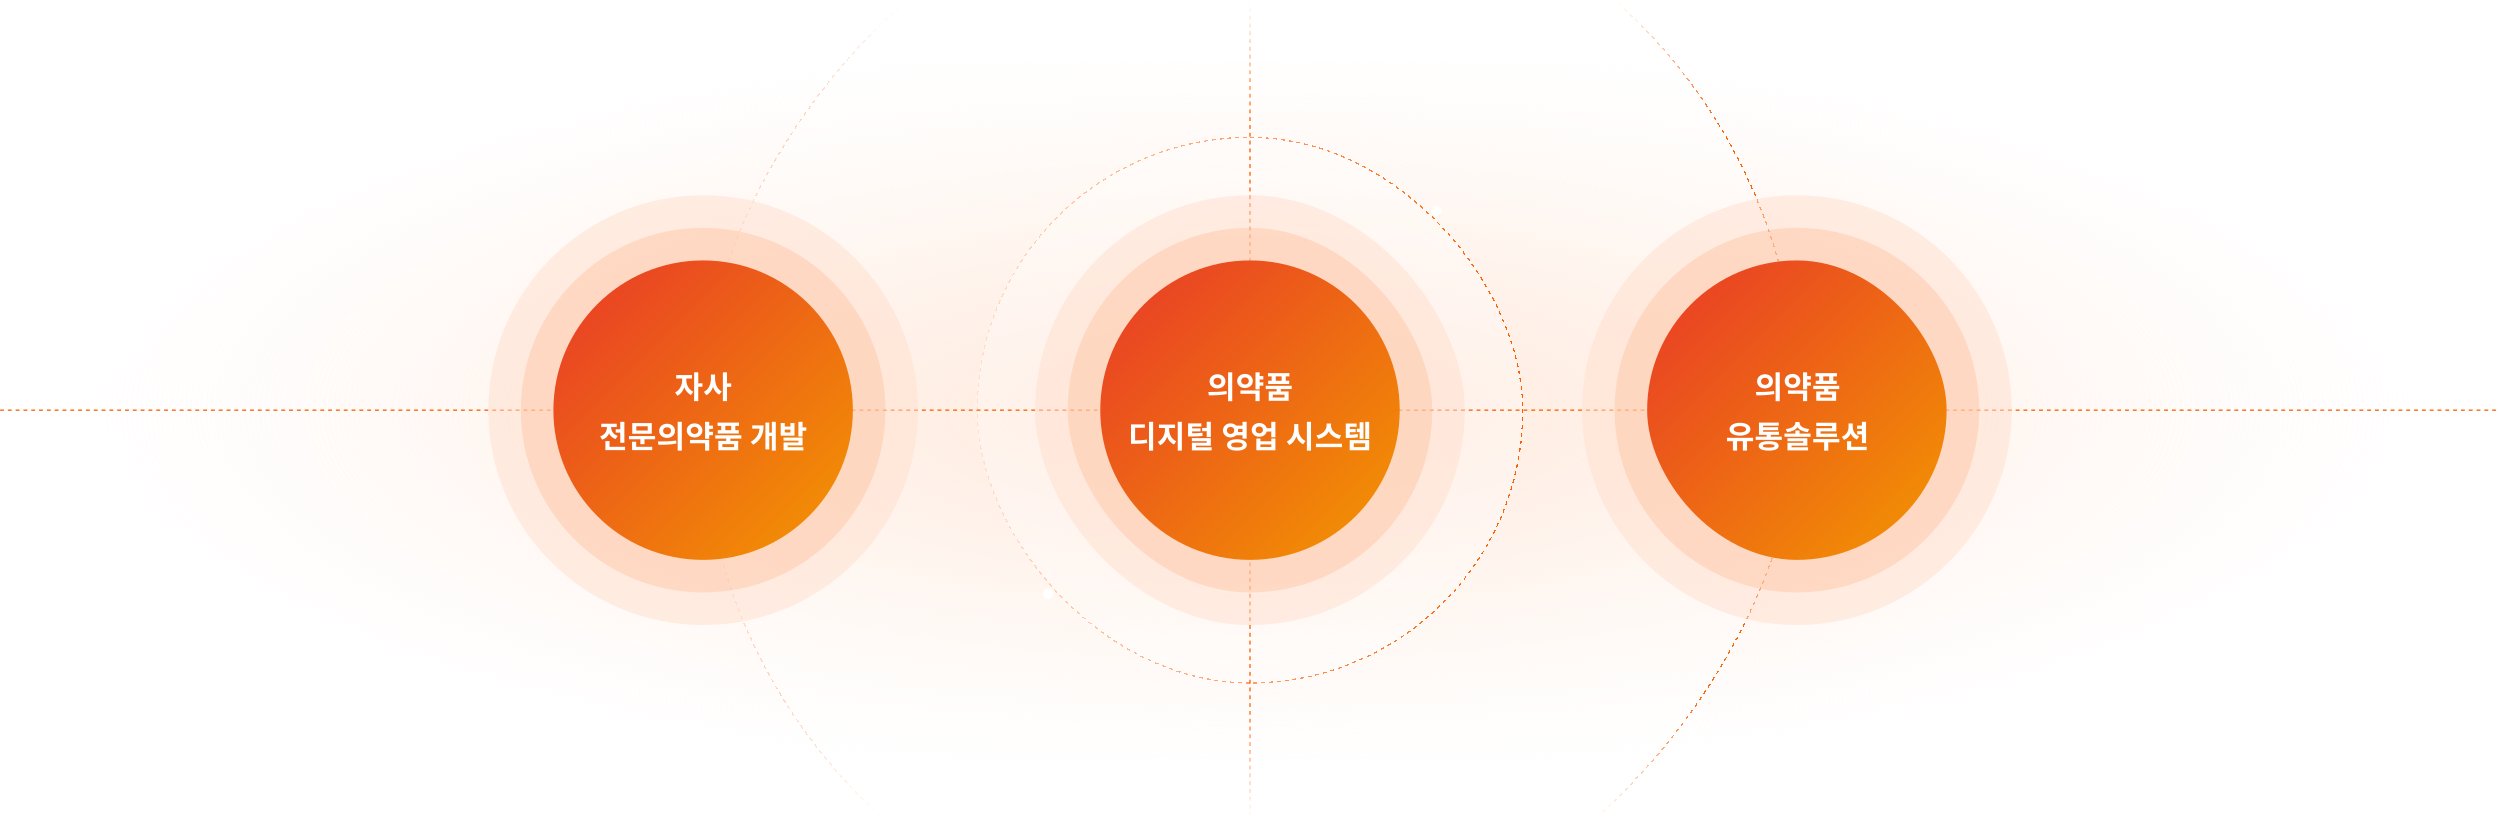 <svg width="1920" height="630" viewBox="0 0 1920 630" fill="none" xmlns="http://www.w3.org/2000/svg">
    <mask id="dd85pd6bfa" style="mask-type:alpha" maskUnits="userSpaceOnUse" x="0" y="0" width="1920" height="630">
        <path fill="#fff" d="M0 0h1920v630H0z"/>
    </mask>
    <g mask="url(#dd85pd6bfa)">
        <path fill="#fff" d="M0 0h1920v630H0z"/>
        <path fill="url(#dwnrtgiu5b)" d="M0 0h1920v630H0z"/>
        <path fill="url(#3zvq53f3yc)" d="M0 0h1920v630H0z"/>
        <g filter="url(#hbcdri559d)" shape-rendering="crispEdges">
            <rect width="844" height="844" rx="422" transform="matrix(1 0 0 -1 538 737)" fill="#fff" fill-opacity=".3"/>
            <rect x=".5" y="-.5" width="843" height="843" rx="421.5" transform="matrix(1 0 0 -1 538 736)" stroke="url(#hbzs4qheie)" stroke-dasharray="3 3"/>
        </g>
        <g filter="url(#3z60w6c1cf)" shape-rendering="crispEdges">
            <rect x="750" y="105" width="420" height="420" rx="210" fill="#fff" fill-opacity=".3"/>
            <rect x="750.5" y="105.5" width="419" height="419" rx="209.5" stroke="url(#4jcru3i07g)" stroke-dasharray="3 3"/>
        </g>
        <g filter="url(#7ef48nh7ph)">
            <rect width="8" height="8" rx="4" transform="matrix(1 0 0 -1 629 53)" fill="#fff"/>
        </g>
        <g filter="url(#egvnh11wei)">
            <rect width="8" height="8" rx="4" transform="matrix(1 0 0 -1 1297 568)" fill="#fff"/>
        </g>
        <g filter="url(#1nqksh8y7j)">
            <rect width="8" height="8" rx="4" transform="matrix(1 0 0 -1 800 459)" fill="#fff"/>
        </g>
        <g filter="url(#kusoutg9ak)">
            <rect width="8" height="8" rx="4" transform="matrix(1 0 0 -1 1098 165)" fill="#fff"/>
        </g>
        <path d="M0 315h1920M960 0v630" stroke="#FD5E00" stroke-dasharray="3 3"/>
        <path d="M375 315c0-91.127 73.873-165 165-165s165 73.873 165 165-73.873 165-165 165-165-73.873-165-165z" fill="#FFDFCC" fill-opacity=".5"/>
        <path d="M400 315c0-77.32 62.68-140 140-140s140 62.68 140 140-62.68 140-140 140-140-62.68-140-140z" fill="#FEBF99" fill-opacity=".4"/>
        <path d="M425 315c0-63.513 51.487-115 115-115s115 51.487 115 115-51.487 115-115 115-115-51.487-115-115z" fill="url(#ryb3f30vvl)"/>
        <path d="M527.066 290.688v1.224c0 3.36 1.752 7.272 5.376 8.952l-1.752 2.496c-2.448-1.128-4.176-3.336-5.16-5.952-.984 2.88-2.76 5.304-5.28 6.504l-1.776-2.52c3.624-1.68 5.424-5.832 5.424-9.48v-1.224h-4.584v-2.616h12.144v2.616h-4.392zm12.408 3.696V297h-3.216v11.064h-3.168V285.96h3.168v8.424h3.216zm9.694-6.72v3.216c0 3.984 1.56 7.992 5.112 9.744l-1.92 2.496c-2.304-1.176-3.864-3.312-4.776-5.952-.96 2.808-2.616 5.136-5.112 6.36l-1.896-2.568c3.72-1.752 5.4-5.976 5.4-10.08v-3.216h3.192zm12.384 6.792v2.64h-3.216v10.968h-3.168V285.96h3.168v8.496h3.216zm-88.656 35.216h3.456v-5.712h3.168v16.128h-3.168v-7.848h-3.456v-2.568zm1.464 5.088-1.536 2.472c-2.424-.792-4.08-2.376-5.016-4.368-.984 2.184-2.712 3.936-5.304 4.8l-1.584-2.52c3.624-1.176 5.208-4.08 5.208-6.864v-.312h-4.344v-2.52h11.88v2.52h-4.296v.288c0 2.616 1.512 5.328 4.992 6.504zm-6.24 8.4h11.904v2.52h-15.072v-6.936h3.168v4.416zm29.326-12.528v-3.264h-8.76v3.264h8.76zm3.12-5.736v8.232h-15v-8.232h15zm-11.976 14.376v3.888h12.312v2.52h-15.48v-6.408h3.168zm-5.496-4.392h20.016v2.496h-8.136v3.768h-3.168v-3.768h-8.712v-2.496zm29.206-9.456c3.456 0 6.096 2.28 6.096 5.448 0 3.192-2.64 5.448-6.096 5.448s-6.072-2.256-6.072-5.448c0-3.168 2.616-5.448 6.072-5.448zm0 2.712c-1.704 0-3 1.008-3 2.736 0 1.728 1.296 2.736 3 2.736s3-1.008 3-2.736c0-1.728-1.296-2.736-3-2.736zm8.16-4.2h3.168v22.176h-3.168v-22.176zm-14.76 17.688-.408-2.568c3.888 0 9.312-.024 13.968-.72l.192 2.28c-4.752.96-9.936 1.008-13.752 1.008zm24.838-11.04c0 1.704 1.224 2.736 2.904 2.736 1.656 0 2.904-1.032 2.904-2.736 0-1.728-1.248-2.736-2.904-2.736-1.68 0-2.904 1.008-2.904 2.736zm8.88 0c0 3.144-2.592 5.4-5.976 5.4-3.408 0-6-2.256-6-5.4 0-3.144 2.592-5.424 6-5.424 3.384 0 5.976 2.28 5.976 5.424zm-9.48 9.84v-2.544h14.736v8.208h-3.168v-5.664h-11.568zm17.568-11.016h-2.832v2.208h2.832v2.592h-2.832v2.784h-3.168V323.96h3.168v2.88h2.832v2.568zm14.086 1.008v-3.336h-4.536v3.336h4.536zm-7.68 0v-3.336h-2.808v-2.52h16.44v2.52h-2.808v3.336h2.64v2.52h-16.128v-2.52h2.664zm9.912 12.912v-2.232h-9.048v2.232h9.048zm5.496-6.504h-8.4v1.8h6.024v7.2H551.68v-7.2h6.072v-1.8h-8.4v-2.52h19.968v2.52zm8.388-10.128h8.712c0 6.192-1.824 11.256-7.992 14.856l-1.848-2.208c4.44-2.592 6.312-5.784 6.72-10.128h-5.592v-2.52zm15.072-2.736h3.024v22.104h-3.024v-11.232h-1.968v10.296h-2.952v-20.592h2.952v7.752h1.968v-8.328zm14.278 8.184v-2.208h-4.344v2.208h4.344zm3.12-7.224v9.696h-10.584v-9.696h3.12v2.64h4.344v-2.64h3.12zm-5.256 17.136v1.392h12.048v2.448h-15.192V339.8h11.448v-1.344h-11.472v-2.4h14.592v6h-11.424zm11.424-13.824h2.904v2.568h-2.904v4.392h-3.168V323.96h3.168v4.272z" fill="#fff"/>
        <rect x="795" y="150" width="330" height="330" rx="165" fill="#FFDFCC" fill-opacity=".5"/>
        <rect x="820" y="175" width="280" height="280" rx="140" fill="#FEBF99" fill-opacity=".4"/>
        <path d="M845 315c0-63.513 51.487-115 115-115 63.51 0 115 51.487 115 115s-51.49 115-115 115c-63.513 0-115-51.487-115-115z" fill="url(#4kv7voq71m)"/>
        <path d="M935.019 287.424c3.456 0 6.096 2.28 6.096 5.448 0 3.192-2.64 5.448-6.096 5.448s-6.072-2.256-6.072-5.448c0-3.168 2.616-5.448 6.072-5.448zm0 2.712c-1.704 0-3 1.008-3 2.736 0 1.728 1.296 2.736 3 2.736s3-1.008 3-2.736c0-1.728-1.296-2.736-3-2.736zm8.16-4.2h3.168v22.176h-3.168v-22.176zm-14.76 17.688-.408-2.568c3.888 0 9.312-.024 13.968-.72l.192 2.28c-4.752.96-9.936 1.008-13.752 1.008zm24.838-11.04c0 1.704 1.224 2.736 2.904 2.736 1.656 0 2.904-1.032 2.904-2.736 0-1.728-1.248-2.736-2.904-2.736-1.68 0-2.904 1.008-2.904 2.736zm8.88 0c0 3.144-2.592 5.4-5.976 5.4-3.408 0-6-2.256-6-5.4 0-3.144 2.592-5.424 6-5.424 3.384 0 5.976 2.28 5.976 5.424zm-9.48 9.84v-2.544h14.736v8.208h-3.168v-5.664h-11.568zm17.568-11.016h-2.832v2.208h2.832v2.592h-2.832v2.784h-3.168V285.96h3.168v2.88h2.832v2.568zm14.086 1.008v-3.336h-4.536v3.336h4.536zm-7.68 0v-3.336h-2.808v-2.52h16.44v2.52h-2.808v3.336h2.64v2.52h-16.128v-2.52h2.664zm9.912 12.912v-2.232h-9.048v2.232h9.048zm5.496-6.504h-8.4v1.8h6.024v7.2h-15.264v-7.2h6.072v-1.8h-8.4v-2.52h19.968v2.52zM871.77 328.496v9.72c3.864-.024 6.336-.144 9-.648l.288 2.616c-3 .576-5.808.672-10.512.672h-1.944v-14.928h10.68v2.568h-7.512zm10.656-4.536h3.168v22.176h-3.168V323.96zm15.478 4.728v1.224c0 3.6 1.776 7.416 5.472 8.952l-1.728 2.496c-2.568-1.104-4.32-3.264-5.304-5.928-.984 2.88-2.76 5.304-5.352 6.48l-1.8-2.52c3.696-1.656 5.496-5.712 5.496-9.48v-1.224h-4.608v-2.616h12.384v2.616h-4.56zm6.6-4.728h3.168v22.104h-3.168V323.96zm22.246 11.688v-4.512h-3.504v-2.496h3.504v-4.68h3.168v11.688h-3.168zm-3.36-3.336.24 2.472c-2.904.408-5.376.432-9.456.432h-1.728v-10.032h10.2v2.448h-7.056V329h6.384v2.304h-6.384v1.44c3.168-.024 5.304-.072 7.8-.432zm-4.896 11.208h12.048v2.376h-15.168v-5.856h11.4v-1.2h-11.448v-2.376h14.592v5.808h-11.424v1.248zm23.748-12.96c0 1.704 1.176 2.736 2.808 2.736s2.832-1.032 2.832-2.736c0-1.728-1.2-2.736-2.832-2.736s-2.808 1.008-2.808 2.736zm12.024-1.2h-3.504c.072.384.12.768.12 1.2 0 .408-.048.792-.144 1.2h3.528v-2.4zm0 4.92h-4.92c-1.056 1.056-2.568 1.68-4.296 1.68-3.264 0-5.808-2.28-5.808-5.4 0-3.144 2.544-5.424 5.808-5.424 1.776 0 3.288.648 4.344 1.704h4.872v-2.88h3.168v12.96h-3.168v-2.64zm-4.32 9.36c2.904 0 4.464-.624 4.464-1.92 0-1.296-1.56-1.92-4.464-1.92-2.904 0-4.44.624-4.44 1.92 0 1.296 1.536 1.92 4.44 1.92zm0-6.288c4.68 0 7.584 1.608 7.584 4.368 0 2.736-2.904 4.368-7.584 4.368-4.656 0-7.56-1.632-7.56-4.368 0-2.76 2.904-4.368 7.56-4.368zm26.422 5.952v-1.992h-8.352v1.992h8.352zm0-4.392V336.8h3.144v9h-14.64v-9h3.144v2.112h8.352zm-9.24-6.12c1.632 0 2.808-.984 2.808-2.64 0-1.656-1.176-2.64-2.808-2.64-1.608 0-2.784.984-2.784 2.64 0 1.656 1.176 2.64 2.784 2.64zm9.216-8.832h3.168v11.88h-3.168v-4.44h-3.504c-.6 2.4-2.856 4.032-5.712 4.032-3.312 0-5.808-2.208-5.808-5.28s2.496-5.28 5.808-5.28c2.808 0 5.064 1.608 5.688 3.96h3.528v-4.872zm20.772 1.704v3.216c0 4.104 1.752 8.136 5.494 9.744l-1.8 2.568c-2.542-1.152-4.246-3.336-5.23-6.048-.984 2.952-2.784 5.328-5.424 6.576l-1.896-2.616c3.864-1.656 5.688-5.928 5.688-10.224v-3.216h3.168zm6.574-1.728h3.17v22.176h-3.17v-22.176zm26.26 10.44-1.35 2.64c-3.84-.768-6.67-2.904-8.09-5.712-1.41 2.808-4.22 4.968-8.06 5.712l-1.34-2.64c4.96-.864 7.72-4.368 7.72-7.536v-1.584h3.39v1.584c0 3.24 2.73 6.672 7.73 7.536zm-19.32 6.432h20.01v2.568h-20.01v-2.568zm33.57-3.816v-5.184h-2.16v-2.544h2.16v-4.968h2.95v12.696h-2.95zm-1.54-3.672.27 2.496c-2.5.456-4.59.504-7.85.504h-1.51v-11.04h8.3v2.496h-5.25v1.752h4.48v2.4h-4.48v1.896c2.32-.024 4.05-.144 6.04-.504zm-2.97 7.176v2.832h8.76v-2.832h-8.76zm-3.12 5.304v-7.776h14.97v7.776h-14.97zm11.97-21.816h3v13.176h-3v-13.176z" fill="#fff"/>
        <path d="M1215 315c0-91.127 73.87-165 165-165s165 73.873 165 165-73.87 165-165 165-165-73.873-165-165z" fill="#FFDFCC" fill-opacity=".5"/>
        <path d="M1240 315c0-77.32 62.68-140 140-140s140 62.68 140 140-62.68 140-140 140-140-62.68-140-140z" fill="#FEBF99" fill-opacity=".4"/>
        <rect x="1265" y="200" width="230" height="230" rx="115" fill="url(#9nr41q21jn)"/>
        <path d="M1355.52 287.424c3.45 0 6.09 2.28 6.09 5.448 0 3.192-2.64 5.448-6.09 5.448-3.46 0-6.07-2.256-6.07-5.448 0-3.168 2.61-5.448 6.07-5.448zm0 2.712c-1.71 0-3 1.008-3 2.736 0 1.728 1.29 2.736 3 2.736 1.7 0 3-1.008 3-2.736 0-1.728-1.3-2.736-3-2.736zm8.16-4.2h3.17v22.176h-3.17v-22.176zm-14.76 17.688-.41-2.568c3.89 0 9.31-.024 13.97-.72l.19 2.28c-4.75.96-9.94 1.008-13.75 1.008zm24.84-11.04c0 1.704 1.22 2.736 2.9 2.736 1.66 0 2.9-1.032 2.9-2.736 0-1.728-1.24-2.736-2.9-2.736-1.68 0-2.9 1.008-2.9 2.736zm8.88 0c0 3.144-2.6 5.4-5.98 5.4-3.41 0-6-2.256-6-5.4 0-3.144 2.59-5.424 6-5.424 3.38 0 5.98 2.28 5.98 5.424zm-9.48 9.84v-2.544h14.73v8.208h-3.17v-5.664h-11.56zm17.56-11.016h-2.83v2.208h2.83v2.592h-2.83v2.784h-3.17V285.96h3.17v2.88h2.83v2.568zm14.09 1.008v-3.336h-4.53v3.336h4.53zm-7.68 0v-3.336h-2.81v-2.52h16.44v2.52h-2.8v3.336h2.64v2.52h-16.13v-2.52h2.66zm9.91 12.912v-2.232H1398v2.232h9.04zm5.5-6.504h-8.4v1.8h6.02v7.2h-15.26v-7.2h6.07v-1.8h-8.4v-2.52h19.97v2.52zm-76.24 28.4c-2.91 0-4.76.864-4.76 2.424 0 1.584 1.85 2.424 4.76 2.424 2.88 0 4.72-.84 4.72-2.424 0-1.56-1.84-2.424-4.72-2.424zm0 7.368c-4.73 0-8-1.92-8-4.944 0-3 3.27-4.944 8-4.944 4.7 0 7.99 1.944 7.99 4.944 0 3.024-3.29 4.944-7.99 4.944zm10.05 1.656v2.568h-4.63v7.224h-3.22v-7.224h-4.44v7.224h-3.19v-7.224h-4.53v-2.568h20.01zm12 7.512c3.07 0 4.49-.408 4.49-1.32 0-.912-1.42-1.296-4.49-1.296-3.05 0-4.46.384-4.46 1.296s1.41 1.32 4.46 1.32zm0-4.944c4.87 0 7.68 1.248 7.68 3.624 0 2.352-2.81 3.624-7.68 3.624-4.85 0-7.66-1.272-7.66-3.624 0-2.376 2.81-3.624 7.66-3.624zm1.61-3.456h8.42v2.472h-19.99v-2.472h8.4v-1.368h-5.9v-9.456h15.21v2.4h-12.07v1.152h11.57v2.304h-11.57v1.2h12.24v2.4h-6.31v1.368zm29.44-5.856-1.05 2.4c-3.79-.456-6.51-1.776-7.9-3.768-1.41 1.992-4.15 3.312-7.92 3.768l-1.05-2.4c5.08-.504 7.34-2.592 7.34-4.896v-.456h3.24v.456c0 2.304 2.26 4.392 7.34 4.896zm-13.46 12.792v1.224h12.67v2.376h-15.81v-5.808h12.12v-1.176h-12.15v-2.328h15.27v5.712h-12.1zm6.1-9.312h8.42v2.472h-19.97v-2.472h8.38v-2.352h3.17v2.352zm25.03-4.104v-1.728h-12.19v-2.496h15.4v6.6h-12.14v1.824h12.67v2.496h-15.91v-6.696h12.17zm5.52 8.304v2.544h-8.47v6.384h-3.17v-6.384h-8.38v-2.544h20.02zm17.37 3.144v-6.696h-3.67v-2.544h3.67v-1.728h-3.67v-2.52h3.67v-2.88h3.17v16.368h-3.17zm-2.11-5.184-1.75 2.448c-2.31-.912-3.87-2.616-4.78-4.728-.93 2.256-2.61 4.056-5.13 4.992l-1.66-2.472c3.65-1.296 5.16-4.392 5.16-7.608v-2.568h3.22v2.568c0 3.024 1.44 6.048 4.94 7.368zm-6.14 8.016h11.9v2.52h-15.07v-6.84h3.17v4.32z" fill="#fff"/>
        <path fill="url(#kvalkqn0yo)" d="M0 0h1920v630H0z"/>
        <path fill="url(#wzonx2iupp)" d="M0 0h1920v630H0z"/>
    </g>
    <defs>
        <linearGradient id="hbzs4qheie" x1="844" y1="422" x2="0" y2="422" gradientUnits="userSpaceOnUse">
            <stop stop-color="#FD5E00"/>
            <stop offset="1" stop-color="#FFDFCC"/>
        </linearGradient>
        <linearGradient id="4jcru3i07g" x1="1170" y1="315" x2="750" y2="315" gradientUnits="userSpaceOnUse">
            <stop stop-color="#FD5E00"/>
            <stop offset="1" stop-color="#FFDFCC"/>
        </linearGradient>
        <linearGradient id="ryb3f30vvl" x1="655" y1="430" x2="425" y2="200" gradientUnits="userSpaceOnUse">
            <stop stop-color="#F39800"/>
            <stop offset="1" stop-color="#E83828"/>
        </linearGradient>
        <linearGradient id="4kv7voq71m" x1="1075" y1="430" x2="845" y2="200" gradientUnits="userSpaceOnUse">
            <stop stop-color="#F39800"/>
            <stop offset="1" stop-color="#E83828"/>
        </linearGradient>
        <linearGradient id="9nr41q21jn" x1="1495" y1="430" x2="1265" y2="200" gradientUnits="userSpaceOnUse">
            <stop stop-color="#F39800"/>
            <stop offset="1" stop-color="#E83828"/>
        </linearGradient>
        <linearGradient id="kvalkqn0yo" x1="960" y1="0" x2="960" y2="630" gradientUnits="userSpaceOnUse">
            <stop offset=".85" stop-color="#fff" stop-opacity="0"/>
            <stop offset="1" stop-color="#fff"/>
        </linearGradient>
        <linearGradient id="wzonx2iupp" x1="960" y1="0" x2="960" y2="630" gradientUnits="userSpaceOnUse">
            <stop stop-color="#fff"/>
            <stop offset=".15" stop-color="#fff" stop-opacity="0"/>
        </linearGradient>
        <filter id="hbcdri559d" x="533" y="-112" width="854" height="854" filterUnits="userSpaceOnUse" color-interpolation-filters="sRGB">
            <feFlood flood-opacity="0" result="BackgroundImageFix"/>
            <feColorMatrix in="SourceAlpha" values="0 0 0 0 0 0 0 0 0 0 0 0 0 0 0 0 0 0 127 0" result="hardAlpha"/>
            <feOffset/>
            <feGaussianBlur stdDeviation="2.5"/>
            <feComposite in2="hardAlpha" operator="out"/>
            <feColorMatrix values="0 0 0 0 0.992 0 0 0 0 0.369 0 0 0 0 0 0 0 0 0.5 0"/>
            <feBlend in2="BackgroundImageFix" result="effect1_dropShadow_119_8616"/>
            <feBlend in="SourceGraphic" in2="effect1_dropShadow_119_8616" result="shape"/>
        </filter>
        <filter id="3z60w6c1cf" x="745" y="100" width="430" height="430" filterUnits="userSpaceOnUse" color-interpolation-filters="sRGB">
            <feFlood flood-opacity="0" result="BackgroundImageFix"/>
            <feColorMatrix in="SourceAlpha" values="0 0 0 0 0 0 0 0 0 0 0 0 0 0 0 0 0 0 127 0" result="hardAlpha"/>
            <feOffset/>
            <feGaussianBlur stdDeviation="2.5"/>
            <feComposite in2="hardAlpha" operator="out"/>
            <feColorMatrix values="0 0 0 0 0.992 0 0 0 0 0.369 0 0 0 0 0 0 0 0 0.5 0"/>
            <feBlend in2="BackgroundImageFix" result="effect1_dropShadow_119_8616"/>
            <feBlend in="SourceGraphic" in2="effect1_dropShadow_119_8616" result="shape"/>
        </filter>
        <filter id="7ef48nh7ph" x="617" y="33" width="34" height="34" filterUnits="userSpaceOnUse" color-interpolation-filters="sRGB">
            <feFlood flood-opacity="0" result="BackgroundImageFix"/>
            <feColorMatrix in="SourceAlpha" values="0 0 0 0 0 0 0 0 0 0 0 0 0 0 0 0 0 0 127 0" result="hardAlpha"/>
            <feMorphology radius="3" operator="dilate" in="SourceAlpha" result="effect1_dropShadow_119_8616"/>
            <feOffset dx="1" dy="1"/>
            <feGaussianBlur stdDeviation="5"/>
            <feComposite in2="hardAlpha" operator="out"/>
            <feColorMatrix values="0 0 0 0 0.996 0 0 0 0 0.62 0 0 0 0 0.4 0 0 0 1 0"/>
            <feBlend in2="BackgroundImageFix" result="effect1_dropShadow_119_8616"/>
            <feBlend in="SourceGraphic" in2="effect1_dropShadow_119_8616" result="shape"/>
        </filter>
        <filter id="egvnh11wei" x="1285" y="548" width="34" height="34" filterUnits="userSpaceOnUse" color-interpolation-filters="sRGB">
            <feFlood flood-opacity="0" result="BackgroundImageFix"/>
            <feColorMatrix in="SourceAlpha" values="0 0 0 0 0 0 0 0 0 0 0 0 0 0 0 0 0 0 127 0" result="hardAlpha"/>
            <feMorphology radius="3" operator="dilate" in="SourceAlpha" result="effect1_dropShadow_119_8616"/>
            <feOffset dx="1" dy="1"/>
            <feGaussianBlur stdDeviation="5"/>
            <feComposite in2="hardAlpha" operator="out"/>
            <feColorMatrix values="0 0 0 0 0.996 0 0 0 0 0.62 0 0 0 0 0.4 0 0 0 1 0"/>
            <feBlend in2="BackgroundImageFix" result="effect1_dropShadow_119_8616"/>
            <feBlend in="SourceGraphic" in2="effect1_dropShadow_119_8616" result="shape"/>
        </filter>
        <filter id="1nqksh8y7j" x="788" y="439" width="34" height="34" filterUnits="userSpaceOnUse" color-interpolation-filters="sRGB">
            <feFlood flood-opacity="0" result="BackgroundImageFix"/>
            <feColorMatrix in="SourceAlpha" values="0 0 0 0 0 0 0 0 0 0 0 0 0 0 0 0 0 0 127 0" result="hardAlpha"/>
            <feMorphology radius="3" operator="dilate" in="SourceAlpha" result="effect1_dropShadow_119_8616"/>
            <feOffset dx="1" dy="1"/>
            <feGaussianBlur stdDeviation="5"/>
            <feComposite in2="hardAlpha" operator="out"/>
            <feColorMatrix values="0 0 0 0 0.996 0 0 0 0 0.62 0 0 0 0 0.4 0 0 0 1 0"/>
            <feBlend in2="BackgroundImageFix" result="effect1_dropShadow_119_8616"/>
            <feBlend in="SourceGraphic" in2="effect1_dropShadow_119_8616" result="shape"/>
        </filter>
        <filter id="kusoutg9ak" x="1086" y="145" width="34" height="34" filterUnits="userSpaceOnUse" color-interpolation-filters="sRGB">
            <feFlood flood-opacity="0" result="BackgroundImageFix"/>
            <feColorMatrix in="SourceAlpha" values="0 0 0 0 0 0 0 0 0 0 0 0 0 0 0 0 0 0 127 0" result="hardAlpha"/>
            <feMorphology radius="3" operator="dilate" in="SourceAlpha" result="effect1_dropShadow_119_8616"/>
            <feOffset dx="1" dy="1"/>
            <feGaussianBlur stdDeviation="5"/>
            <feComposite in2="hardAlpha" operator="out"/>
            <feColorMatrix values="0 0 0 0 0.996 0 0 0 0 0.62 0 0 0 0 0.4 0 0 0 1 0"/>
            <feBlend in2="BackgroundImageFix" result="effect1_dropShadow_119_8616"/>
            <feBlend in="SourceGraphic" in2="effect1_dropShadow_119_8616" result="shape"/>
        </filter>
        <radialGradient id="dwnrtgiu5b" cx="0" cy="0" r="1" gradientUnits="userSpaceOnUse" gradientTransform="matrix(-960 0 0 -315 960 315)">
            <stop stop-color="#FFDFCC"/>
            <stop offset="1" stop-color="#fff" stop-opacity="0"/>
        </radialGradient>
        <radialGradient id="3zvq53f3yc" cx="0" cy="0" r="1" gradientUnits="userSpaceOnUse" gradientTransform="matrix(-960 0 0 -315 960 315)">
            <stop stop-color="#FFDFCC"/>
            <stop offset="1" stop-color="#fff" stop-opacity="0"/>
        </radialGradient>
    </defs>
</svg>

